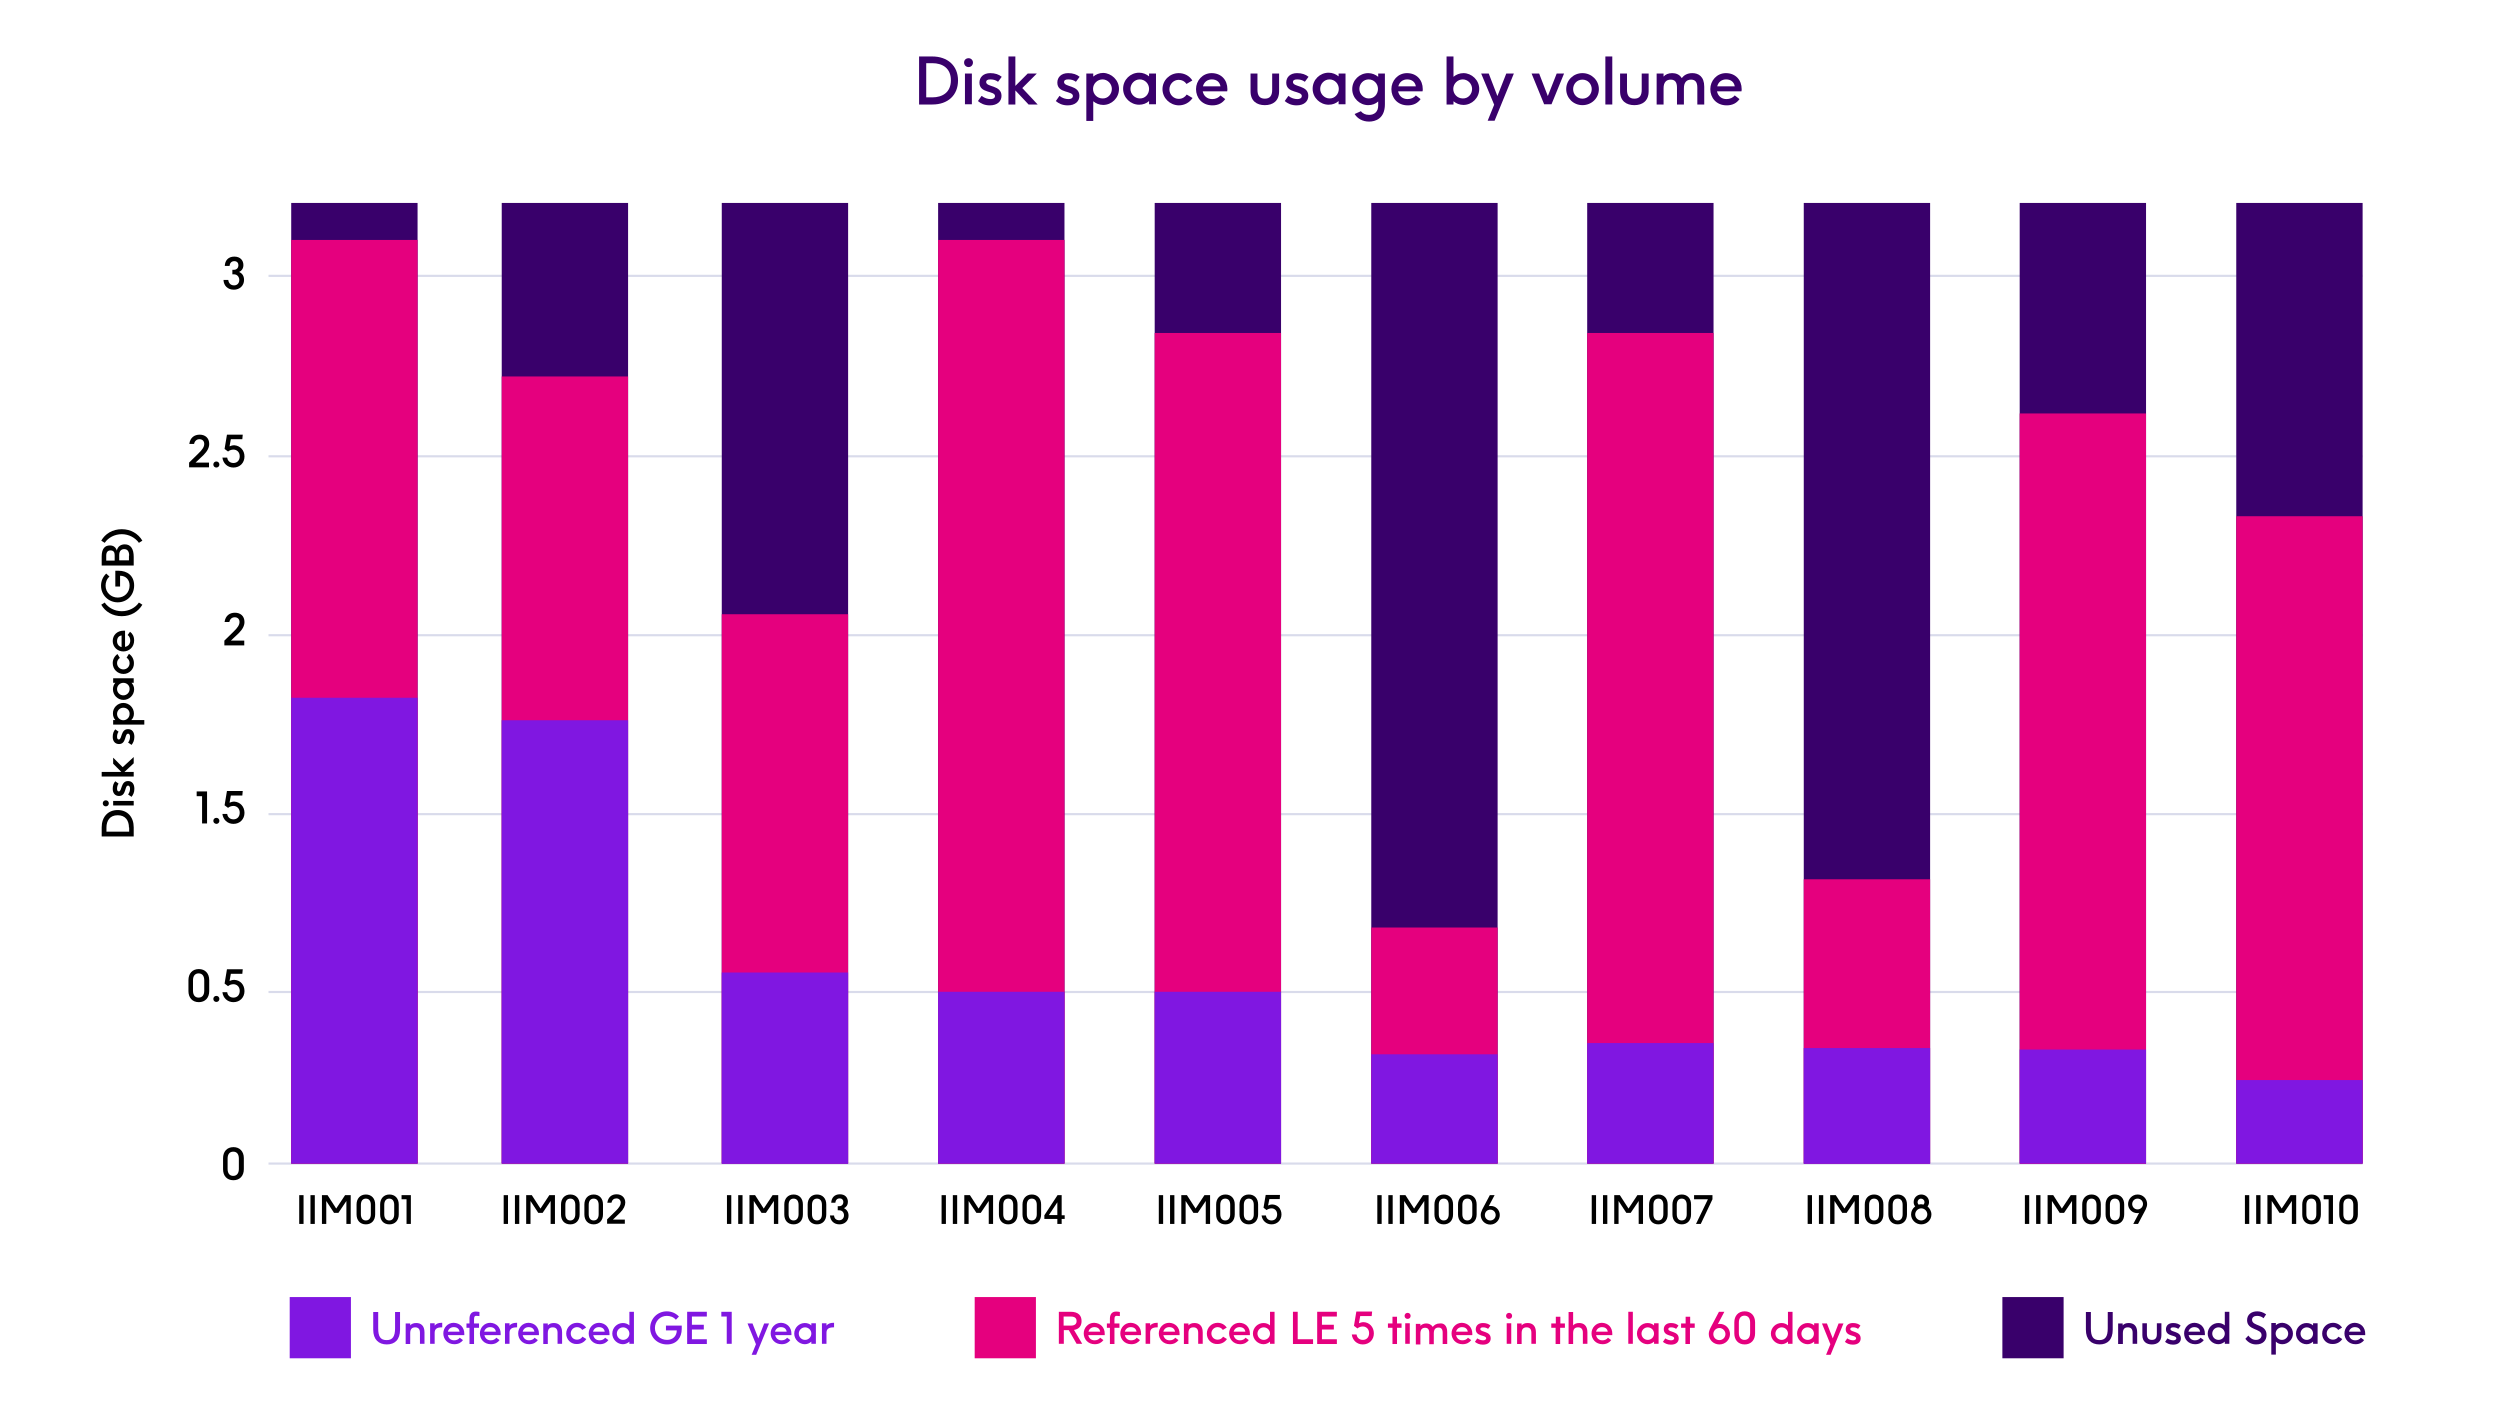 <?xml version="1.0" encoding="utf-8"?>
<!-- Generator: Adobe Illustrator 25.4.1, SVG Export Plug-In . SVG Version: 6.00 Build 0)  -->
<svg version="1.1" id="Layer_1" xmlns="http://www.w3.org/2000/svg" xmlns:xlink="http://www.w3.org/1999/xlink" x="0px" y="0px"
	 viewBox="0 0 1155.5 650" style="enable-background:new 0 0 1155.5 650;" xml:space="preserve">
<style type="text/css">
	.st0{fill:#39006B;}
	.st1{fill:#8017E1;}
	.st2{fill:#D9DBEB;}
	.st3{fill:#E5007E;}
</style>
<g>
	<path class="st0" d="M424.7,26.1h6.2c7,0,11.9,4.2,11.9,11.1S438,48.3,431,48.3h-6.2V26.1z M430.9,45c4.7,0,8.6-2.3,8.6-7.9
		s-3.9-7.9-8.6-7.9h-2.8V45H430.9z"/>
	<path class="st0" d="M445.6,28.9c0-1.2,0.9-2,2.1-2c1.1,0,2,0.9,2,2c0,1.2-0.9,2.1-2,2.1C446.5,31,445.6,30.1,445.6,28.9z
		 M449.2,34v14.2h-3.2V34H449.2z"/>
	<path class="st0" d="M457.8,45.8c1.5,0,2.1-0.7,2.1-1.4c0-2.6-7.2-1.1-7.2-6.2c0-2.5,1.8-4.4,5-4.4c2.2,0,4,0.6,5.3,1.7l-1.7,2.3
		c-1.1-0.8-2.2-1.1-3.6-1.1c-1.4,0-1.9,0.5-1.9,1.2c0,2.5,7.1,1.3,7.1,6.4c0,2.5-1.9,4.4-5.4,4.4c-2.5,0-4.2-0.9-5.5-2l1.7-2.4
		C455.1,45.4,456.6,45.8,457.8,45.8z"/>
	<path class="st0" d="M475.4,48.3l-6.1-6.5v6.5h-3.2V26.1h3.2v13.6L475,34h4.2l-6.7,6.7l7.1,7.6H475.4z"/>
	<path class="st0" d="M493.8,45.8c1.5,0,2.1-0.7,2.1-1.4c0-2.6-7.2-1.1-7.2-6.2c0-2.5,1.8-4.4,5-4.4c2.2,0,4,0.6,5.3,1.7l-1.7,2.3
		c-1.1-0.8-2.2-1.1-3.6-1.1c-1.4,0-1.9,0.5-1.9,1.2c0,2.5,7.1,1.3,7.1,6.4c0,2.5-1.9,4.4-5.4,4.4c-2.5,0-4.2-0.9-5.5-2l1.7-2.4
		C491,45.4,492.6,45.8,493.8,45.8z"/>
	<path class="st0" d="M517.2,41.1c0,4.2-3.4,7.4-7.3,7.4c-1.8,0-3.4-0.7-4.6-1.7v9.1h-3.2V34h3.2v1.4c1.2-1,2.8-1.7,4.6-1.7
		C513.7,33.8,517.2,37,517.2,41.1z M513.9,41.1c0-2.4-2-4.4-4.3-4.4c-2.4,0-4.4,2-4.4,4.4c0,2.4,1.9,4.4,4.4,4.4
		C512,45.6,513.9,43.6,513.9,41.1z"/>
	<path class="st0" d="M534.3,34v14.2h-3.2v-1.5c-1.2,1.1-2.8,1.7-4.6,1.7c-3.9,0-7.4-3.2-7.4-7.4s3.4-7.4,7.4-7.4
		c1.8,0,3.4,0.7,4.6,1.7V34H534.3z M531.1,41.1c0-2.4-1.9-4.4-4.3-4.4c-2.4,0-4.3,2-4.3,4.4c0,2.4,2,4.4,4.3,4.4
		C529.2,45.6,531.1,43.6,531.1,41.1z"/>
	<path class="st0" d="M537.3,41.2c0-4.1,3.4-7.4,7.5-7.4c2.7,0,5,1.3,6.3,3.4l-2.7,1.6c-0.8-1.2-2.1-1.9-3.6-1.9
		c-2.4,0-4.3,2-4.3,4.4s1.9,4.4,4.3,4.4c1.6,0,2.9-0.8,3.7-2l2.7,1.6c-1.4,2.1-3.7,3.4-6.4,3.4C540.7,48.6,537.3,45.3,537.3,41.2z"
		/>
	<path class="st0" d="M567.3,41.2c0,0.2,0,0.7-0.1,1h-11.3c0.4,2.1,2,3.6,4.4,3.6c1.6,0,3-0.7,3.8-1.7l2.2,1.7
		c-1.2,1.7-3.1,2.9-5.9,2.9c-4.9,0-7.6-3.6-7.6-7.5c0-3.9,3-7.4,7.2-7.4C564.5,33.8,567.3,37,567.3,41.2z M564.1,39.9
		c-0.3-1.9-1.7-3.2-4-3.2c-2,0-3.6,1.2-4.1,3.2H564.1z"/>
	<path class="st0" d="M578,42.2V34h3.2v7.5c0,2.7,1,4.1,3.4,4.1c2.4,0,3.4-1.4,3.4-4.1V34h3.2v8.2c0,4.5-2.9,6.4-6.6,6.4
		C580.9,48.6,578,46.7,578,42.2z"/>
	<path class="st0" d="M599.6,45.8c1.5,0,2.1-0.7,2.1-1.4c0-2.6-7.2-1.1-7.2-6.2c0-2.5,1.8-4.4,5-4.4c2.2,0,4,0.6,5.3,1.7l-1.7,2.3
		c-1.1-0.8-2.2-1.1-3.6-1.1c-1.4,0-1.9,0.5-1.9,1.2c0,2.5,7.1,1.3,7.1,6.4c0,2.5-1.9,4.4-5.4,4.4c-2.5,0-4.2-0.9-5.5-2l1.7-2.4
		C596.8,45.4,598.4,45.8,599.6,45.8z"/>
	<path class="st0" d="M621.9,34v14.2h-3.2v-1.5c-1.2,1.1-2.8,1.7-4.6,1.7c-3.9,0-7.4-3.2-7.4-7.4s3.4-7.4,7.4-7.4
		c1.8,0,3.4,0.7,4.6,1.7V34H621.9z M618.8,41.1c0-2.4-1.9-4.4-4.3-4.4c-2.4,0-4.3,2-4.3,4.4c0,2.4,2,4.4,4.3,4.4
		C616.8,45.6,618.8,43.6,618.8,41.1z"/>
	<path class="st0" d="M640.1,34v14.2c0,6.7-4.5,8-7.3,8c-3,0-5.4-1.4-6.7-3.5l2.9-1.3c0.8,1,2,1.7,3.8,1.7c2.3,0,4.2-1.3,4.2-4.3
		v-1.9c-1.2,1.1-2.8,1.7-4.6,1.7c-3.9,0-7.4-3.2-7.4-7.4s3.4-7.4,7.4-7.4c1.8,0,3.4,0.7,4.6,1.7V34H640.1z M636.9,41.1
		c0-2.4-1.9-4.4-4.3-4.4c-2.4,0-4.3,2-4.3,4.4c0,2.4,2,4.4,4.3,4.4C635,45.6,636.9,43.6,636.9,41.1z"/>
	<path class="st0" d="M657.6,41.2c0,0.2,0,0.7-0.1,1h-11.3c0.4,2.1,2,3.6,4.4,3.6c1.6,0,3-0.7,3.8-1.7l2.2,1.7
		c-1.2,1.7-3.1,2.9-5.9,2.9c-4.9,0-7.6-3.6-7.6-7.5c0-3.9,3-7.4,7.2-7.4C654.8,33.8,657.6,37,657.6,41.2z M654.4,39.9
		c-0.3-1.9-1.7-3.2-4-3.2c-2,0-3.6,1.2-4.1,3.2H654.4z"/>
	<path class="st0" d="M683.7,41.1c0,4.2-3.4,7.4-7.3,7.4c-1.8,0-3.4-0.7-4.6-1.7v1.5h-3.2V26.1h3.2v9.4c1.2-1,2.8-1.7,4.6-1.7
		C680.2,33.8,683.7,37,683.7,41.1z M680.4,41.1c0-2.4-2-4.4-4.3-4.4c-2.4,0-4.4,2-4.4,4.4c0,2.4,1.9,4.4,4.4,4.4
		C678.5,45.6,680.4,43.6,680.4,41.1z"/>
	<path class="st0" d="M699.7,34l-8.9,21.8h-3.2l3-7.4L684.6,34h3.5l4,10.4l4.1-10.4H699.7z"/>
	<path class="st0" d="M722.9,34l-5.8,14.2h-3.4L707.9,34h3.5l4,10.4l4.1-10.4H722.9z"/>
	<path class="st0" d="M723.9,41.2c0-4.1,3.3-7.4,7.5-7.4c4.2,0,7.6,3.3,7.6,7.4c0,4.1-3.3,7.4-7.6,7.4
		C727.2,48.6,723.9,45.3,723.9,41.2z M735.7,41.2c0-2.4-1.8-4.4-4.3-4.4c-2.5,0-4.3,2-4.3,4.4c0,2.4,1.8,4.4,4.3,4.4
		C733.9,45.6,735.7,43.6,735.7,41.2z"/>
	<path class="st0" d="M742,26.1h3.2v22.2H742V26.1z"/>
	<path class="st0" d="M748.8,42.2V34h3.2v7.5c0,2.7,1,4.1,3.4,4.1c2.4,0,3.4-1.4,3.4-4.1V34h3.2v8.2c0,4.5-2.9,6.4-6.6,6.4
		C751.7,48.6,748.8,46.7,748.8,42.2z"/>
	<path class="st0" d="M787.7,40.1v8.2h-3.2v-7.8c0-2.6-1-3.7-2.9-3.7c-2,0-3.3,1.2-3.3,4v7.5h-3.2v-7.8c0-2.6-1-3.7-2.9-3.7
		c-2,0-3.3,1.2-3.3,4v7.5h-3.2V34h3.2v1.4c0.9-1,2.2-1.6,4-1.6c1.7,0,3.4,0.6,4.4,2.3c1-1.3,2.5-2.3,4.9-2.3
		C785,33.8,787.7,35.3,787.7,40.1z"/>
	<path class="st0" d="M805,41.2c0,0.2,0,0.7-0.1,1h-11.3c0.4,2.1,2,3.6,4.4,3.6c1.6,0,3-0.7,3.8-1.7l2.2,1.7
		c-1.2,1.7-3.1,2.9-5.9,2.9c-4.9,0-7.6-3.6-7.6-7.5c0-3.9,3-7.4,7.2-7.4C802.2,33.8,805,37,805,41.2z M801.8,39.9
		c-0.3-1.9-1.7-3.2-4-3.2c-2,0-3.6,1.2-4.1,3.2H801.8z"/>
</g>
<g>
	<path d="M138.3,552.4h2v13.3h-2V552.4z"/>
	<path d="M143.5,552.4h2v13.3h-2V552.4z"/>
	<path d="M162.1,552.4v13.3h-2v-10.6l-3.7,5.5h-2l-3.6-5.5v10.6h-2v-13.3h2.6l4,6.2l4.1-6.2H162.1z"/>
	<path d="M164.8,561.3v-4.6c0-2.6,1.6-4.6,4.3-4.6c2.6,0,4.3,1.8,4.3,4.6v4.6c0,2.8-1.7,4.6-4.3,4.6
		C166.4,565.9,164.8,564,164.8,561.3z M171.4,561.2v-4.3c0-1.8-0.8-2.9-2.3-2.9c-1.4,0-2.3,1-2.3,2.9v4.3c0,1.9,0.9,2.9,2.3,2.9
		C170.6,564.1,171.4,563,171.4,561.2z"/>
	<path d="M175.7,561.3v-4.6c0-2.6,1.6-4.6,4.3-4.6c2.6,0,4.3,1.8,4.3,4.6v4.6c0,2.8-1.7,4.6-4.3,4.6
		C177.2,565.9,175.7,564,175.7,561.3z M182.2,561.2v-4.3c0-1.8-0.8-2.9-2.3-2.9c-1.4,0-2.3,1-2.3,2.9v4.3c0,1.9,0.9,2.9,2.3,2.9
		C181.4,564.1,182.2,563,182.2,561.2z"/>
	<path d="M185.6,554.3v-1.9h4.3v13.3h-2v-11.4H185.6z"/>
	<path d="M232.8,552.4h2v13.3h-2V552.4z"/>
	<path d="M238,552.4h2v13.3h-2V552.4z"/>
	<path d="M256.5,552.4v13.3h-2v-10.6l-3.7,5.5h-2l-3.6-5.5v10.6h-2v-13.3h2.6l4,6.2l4.1-6.2H256.5z"/>
	<path d="M259.3,561.3v-4.6c0-2.6,1.6-4.6,4.3-4.6c2.6,0,4.3,1.8,4.3,4.6v4.6c0,2.8-1.7,4.6-4.3,4.6
		C260.8,565.9,259.3,564,259.3,561.3z M265.9,561.2v-4.3c0-1.8-0.8-2.9-2.3-2.9c-1.4,0-2.3,1-2.3,2.9v4.3c0,1.9,0.9,2.9,2.3,2.9
		C265,564.1,265.9,563,265.9,561.2z"/>
	<path d="M270.1,561.3v-4.6c0-2.6,1.6-4.6,4.3-4.6c2.6,0,4.3,1.8,4.3,4.6v4.6c0,2.8-1.7,4.6-4.3,4.6
		C271.7,565.9,270.1,564,270.1,561.3z M276.7,561.2v-4.3c0-1.8-0.8-2.9-2.3-2.9c-1.4,0-2.3,1-2.3,2.9v4.3c0,1.9,0.9,2.9,2.3,2.9
		C275.9,564.1,276.7,563,276.7,561.2z"/>
	<path d="M283.3,563.7h5.5v1.9h-8.2v-2l3.8-3.7c1.8-1.7,2.5-2.9,2.5-4c0-1.2-0.8-2-2-2c-1.2,0-2,0.7-2.3,2h-1.9
		c0.4-2.7,2.1-3.9,4.3-3.9c2.2,0,4,1.4,4,3.8c0,1.4-0.7,3-2.3,4.6L283.3,563.7z"/>
	<path d="M336,552.4h2v13.3h-2V552.4z"/>
	<path d="M341.2,552.4h2v13.3h-2V552.4z"/>
	<path d="M359.7,552.4v13.3h-2v-10.6l-3.7,5.5h-2l-3.6-5.5v10.6h-2v-13.3h2.6l4,6.2l4.1-6.2H359.7z"/>
	<path d="M362.5,561.3v-4.6c0-2.6,1.6-4.6,4.3-4.6c2.6,0,4.3,1.8,4.3,4.6v4.6c0,2.8-1.7,4.6-4.3,4.6
		C364,565.9,362.5,564,362.5,561.3z M369.1,561.2v-4.3c0-1.8-0.8-2.9-2.3-2.9c-1.4,0-2.3,1-2.3,2.9v4.3c0,1.9,0.9,2.9,2.3,2.9
		C368.2,564.1,369.1,563,369.1,561.2z"/>
	<path d="M373.3,561.3v-4.6c0-2.6,1.6-4.6,4.3-4.6c2.6,0,4.3,1.8,4.3,4.6v4.6c0,2.8-1.7,4.6-4.3,4.6
		C374.9,565.9,373.3,564,373.3,561.3z M379.9,561.2v-4.3c0-1.8-0.8-2.9-2.3-2.9c-1.4,0-2.3,1-2.3,2.9v4.3c0,1.9,0.9,2.9,2.3,2.9
		C379.1,564.1,379.9,563,379.9,561.2z"/>
	<path d="M392.2,561.9c0,2.4-1.8,4-4.2,4c-2.6,0-4.2-1.7-4.4-4.1h1.9c0.1,1.4,1,2.2,2.4,2.2c1.4,0,2.2-1.1,2.2-2.3
		c0-1.2-0.8-2.3-2.2-2.3h-0.7v-1.9h0.7c1.2,0,1.9-0.9,1.9-1.9c0-0.9-0.5-1.7-1.7-1.7c-1.3,0-1.9,0.9-2,2h-1.9c0.1-2.2,1.4-3.9,4-3.9
		c2.5,0,3.7,1.6,3.7,3.5c0,1.4-0.6,2.3-1.8,2.9C391.4,559.1,392.2,560.2,392.2,561.9z"/>
	<path d="M435.2,552.4h2v13.3h-2V552.4z"/>
	<path d="M440.4,552.4h2v13.3h-2V552.4z"/>
	<path d="M459,552.4v13.3h-2v-10.6l-3.7,5.5h-2l-3.6-5.5v10.6h-2v-13.3h2.6l4,6.2l4.1-6.2H459z"/>
	<path d="M461.7,561.3v-4.6c0-2.6,1.6-4.6,4.3-4.6c2.6,0,4.3,1.8,4.3,4.6v4.6c0,2.8-1.7,4.6-4.3,4.6
		C463.3,565.9,461.7,564,461.7,561.3z M468.3,561.2v-4.3c0-1.8-0.8-2.9-2.3-2.9c-1.4,0-2.3,1-2.3,2.9v4.3c0,1.9,0.9,2.9,2.3,2.9
		C467.5,564.1,468.3,563,468.3,561.2z"/>
	<path d="M472.6,561.3v-4.6c0-2.6,1.6-4.6,4.3-4.6c2.6,0,4.3,1.8,4.3,4.6v4.6c0,2.8-1.7,4.6-4.3,4.6
		C474.1,565.9,472.6,564,472.6,561.3z M479.2,561.2v-4.3c0-1.8-0.8-2.9-2.3-2.9c-1.4,0-2.3,1-2.3,2.9v4.3c0,1.9,0.9,2.9,2.3,2.9
		C478.3,564.1,479.2,563,479.2,561.2z"/>
	<path d="M492.1,563.4h-1.4v2.3h-2v-2.3h-6v-1.7l6.1-9.3h1.9v9.3h1.4V563.4z M488.7,561.6v-5.9l-3.9,5.9H488.7z"/>
	<path d="M535.6,552.4h2v13.3h-2V552.4z"/>
	<path d="M540.8,552.4h2v13.3h-2V552.4z"/>
	<path d="M559.3,552.4v13.3h-2v-10.6l-3.7,5.5h-2l-3.6-5.5v10.6h-2v-13.3h2.6l4,6.2l4.1-6.2H559.3z"/>
	<path d="M562.1,561.3v-4.6c0-2.6,1.6-4.6,4.3-4.6c2.6,0,4.3,1.8,4.3,4.6v4.6c0,2.8-1.7,4.6-4.3,4.6
		C563.6,565.9,562.1,564,562.1,561.3z M568.6,561.2v-4.3c0-1.8-0.8-2.9-2.3-2.9c-1.4,0-2.3,1-2.3,2.9v4.3c0,1.9,0.9,2.9,2.3,2.9
		C567.8,564.1,568.6,563,568.6,561.2z"/>
	<path d="M572.9,561.3v-4.6c0-2.6,1.6-4.6,4.3-4.6c2.6,0,4.3,1.8,4.3,4.6v4.6c0,2.8-1.7,4.6-4.3,4.6
		C574.5,565.9,572.9,564,572.9,561.3z M579.5,561.2v-4.3c0-1.8-0.8-2.9-2.3-2.9c-1.4,0-2.3,1-2.3,2.9v4.3c0,1.9,0.9,2.9,2.3,2.9
		C578.7,564.1,579.5,563,579.5,561.2z"/>
	<path d="M592.3,561.3c0,2.6-1.9,4.6-4.6,4.6c-2.5,0-4.3-1.8-4.6-4.1h2c0.1,0.9,0.8,2.3,2.6,2.3c1.6,0,2.6-1.2,2.6-2.8
		c0-1.8-1.2-2.8-2.6-2.8c-0.8,0-1.6,0.3-2.3,0.8l-1.4-1.1l1-5.9h6.6l-0.1,1.9h-4.8l-0.6,3c0.6-0.3,1.2-0.5,2-0.5
		C590.5,556.8,592.3,558.7,592.3,561.3z"/>
	<path d="M636.6,552.4h2v13.3h-2V552.4z"/>
	<path d="M641.7,552.4h2v13.3h-2V552.4z"/>
	<path d="M660.3,552.4v13.3h-2v-10.6l-3.7,5.5h-2l-3.6-5.5v10.6h-2v-13.3h2.6l4,6.2l4.1-6.2H660.3z"/>
	<path d="M663,561.3v-4.6c0-2.6,1.6-4.6,4.3-4.6c2.6,0,4.3,1.8,4.3,4.6v4.6c0,2.8-1.7,4.6-4.3,4.6C664.6,565.9,663,564,663,561.3z
		 M669.6,561.2v-4.3c0-1.8-0.8-2.9-2.3-2.9c-1.4,0-2.3,1-2.3,2.9v4.3c0,1.9,0.9,2.9,2.3,2.9C668.8,564.1,669.6,563,669.6,561.2z"/>
	<path d="M673.9,561.3v-4.6c0-2.6,1.6-4.6,4.3-4.6c2.6,0,4.3,1.8,4.3,4.6v4.6c0,2.8-1.7,4.6-4.3,4.6
		C675.5,565.9,673.9,564,673.9,561.3z M680.5,561.2v-4.3c0-1.8-0.8-2.9-2.3-2.9c-1.4,0-2.3,1-2.3,2.9v4.3c0,1.9,0.9,2.9,2.3,2.9
		C679.6,564.1,680.5,563,680.5,561.2z"/>
	<path d="M693.2,561.6c0,2.3-1.9,4.4-4.4,4.4c-2.5,0-4.4-2-4.4-4.4c0-0.8,0.2-1.5,0.7-2.6l3.5-6.6h2.2l-2.7,5.1
		c0.3-0.1,0.6-0.1,0.8-0.1C691.3,557.3,693.2,559.2,693.2,561.6z M691.3,561.6c0-1.3-1-2.5-2.5-2.5c-1.5,0-2.5,1.2-2.5,2.5
		c0,1.3,1,2.5,2.5,2.5C690.3,564.1,691.3,562.9,691.3,561.6z"/>
	<path d="M735.7,552.4h2v13.3h-2V552.4z"/>
	<path d="M740.9,552.4h2v13.3h-2V552.4z"/>
	<path d="M759.4,552.4v13.3h-2v-10.6l-3.7,5.5h-2l-3.6-5.5v10.6h-2v-13.3h2.6l4,6.2l4.1-6.2H759.4z"/>
	<path d="M762.2,561.3v-4.6c0-2.6,1.6-4.6,4.3-4.6c2.6,0,4.3,1.8,4.3,4.6v4.6c0,2.8-1.7,4.6-4.3,4.6
		C763.7,565.9,762.2,564,762.2,561.3z M768.8,561.2v-4.3c0-1.8-0.8-2.9-2.3-2.9c-1.4,0-2.3,1-2.3,2.9v4.3c0,1.9,0.9,2.9,2.3,2.9
		C767.9,564.1,768.8,563,768.8,561.2z"/>
	<path d="M773,561.3v-4.6c0-2.6,1.6-4.6,4.3-4.6c2.6,0,4.3,1.8,4.3,4.6v4.6c0,2.8-1.7,4.6-4.3,4.6C774.6,565.9,773,564,773,561.3z
		 M779.6,561.2v-4.3c0-1.8-0.8-2.9-2.3-2.9c-1.4,0-2.3,1-2.3,2.9v4.3c0,1.9,0.9,2.9,2.3,2.9C778.8,564.1,779.6,563,779.6,561.2z"/>
	<path d="M791.5,552.4v1.9l-5.4,11.4h-2.2l5.5-11.4H783v-1.9H791.5z"/>
	<path d="M835.5,552.4h2v13.3h-2V552.4z"/>
	<path d="M840.7,552.4h2v13.3h-2V552.4z"/>
	<path d="M859.2,552.4v13.3h-2v-10.6l-3.7,5.5h-2l-3.6-5.5v10.6h-2v-13.3h2.6l4,6.2l4.1-6.2H859.2z"/>
	<path d="M861.9,561.3v-4.6c0-2.6,1.6-4.6,4.3-4.6c2.6,0,4.3,1.8,4.3,4.6v4.6c0,2.8-1.7,4.6-4.3,4.6
		C863.5,565.9,861.9,564,861.9,561.3z M868.5,561.2v-4.3c0-1.8-0.8-2.9-2.3-2.9c-1.4,0-2.3,1-2.3,2.9v4.3c0,1.9,0.9,2.9,2.3,2.9
		C867.7,564.1,868.5,563,868.5,561.2z"/>
	<path d="M872.8,561.3v-4.6c0-2.6,1.6-4.6,4.3-4.6c2.6,0,4.3,1.8,4.3,4.6v4.6c0,2.8-1.7,4.6-4.3,4.6
		C874.4,565.9,872.8,564,872.8,561.3z M879.4,561.2v-4.3c0-1.8-0.8-2.9-2.3-2.9c-1.4,0-2.3,1-2.3,2.9v4.3c0,1.9,0.9,2.9,2.3,2.9
		C878.6,564.1,879.4,563,879.4,561.2z"/>
	<path d="M892.7,561.3c0,2.6-2.1,4.6-4.7,4.6c-2.6,0-4.7-2.1-4.7-4.6c0-1.5,0.7-2.8,1.9-3.7c-0.5-0.6-0.7-1.2-0.7-2
		c0-1.9,1.5-3.5,3.5-3.5s3.6,1.5,3.6,3.5c0,0.7-0.2,1.4-0.7,2C891.9,558.5,892.7,559.8,892.7,561.3z M890.8,561.3
		c0-1.5-1.2-2.8-2.8-2.8c-1.5,0-2.8,1.3-2.8,2.8c0,1.5,1.2,2.8,2.8,2.8C889.5,564.1,890.8,562.8,890.8,561.3z M886.3,555.6
		c0,0.5,0.2,0.9,0.5,1.2c0.3-0.1,0.7-0.2,1.1-0.2c0.4,0,0.8,0.1,1.1,0.2c0.3-0.3,0.5-0.7,0.5-1.2c0-0.9-0.7-1.6-1.7-1.6
		C887,554,886.3,554.8,886.3,555.6z"/>
	<path d="M935.9,552.4h2v13.3h-2V552.4z"/>
	<path d="M941.1,552.4h2v13.3h-2V552.4z"/>
	<path d="M959.7,552.4v13.3h-2v-10.6l-3.7,5.5h-2l-3.6-5.5v10.6h-2v-13.3h2.6l4,6.2l4.1-6.2H959.7z"/>
	<path d="M962.4,561.3v-4.6c0-2.6,1.6-4.6,4.3-4.6c2.6,0,4.3,1.8,4.3,4.6v4.6c0,2.8-1.7,4.6-4.3,4.6
		C964,565.9,962.4,564,962.4,561.3z M969,561.2v-4.3c0-1.8-0.8-2.9-2.3-2.9c-1.4,0-2.3,1-2.3,2.9v4.3c0,1.9,0.9,2.9,2.3,2.9
		C968.1,564.1,969,563,969,561.2z"/>
	<path d="M973.2,561.3v-4.6c0-2.6,1.6-4.6,4.3-4.6c2.6,0,4.3,1.8,4.3,4.6v4.6c0,2.8-1.7,4.6-4.3,4.6
		C974.8,565.9,973.2,564,973.2,561.3z M979.8,561.2v-4.3c0-1.8-0.8-2.9-2.3-2.9c-1.4,0-2.3,1-2.3,2.9v4.3c0,1.9,0.9,2.9,2.3,2.9
		C979,564.1,979.8,563,979.8,561.2z"/>
	<path d="M992.4,556.5c0,0.8-0.2,1.5-0.7,2.6l-3.5,6.6h-2.2l2.7-5.1c-0.3,0.1-0.6,0.1-0.9,0.1c-2.3,0-4.2-1.9-4.2-4.2
		c0-2.3,1.9-4.4,4.4-4.4C990.5,552.1,992.4,554.1,992.4,556.5z M990.5,556.5c0-1.3-1-2.5-2.5-2.5c-1.5,0-2.5,1.2-2.5,2.5
		c0,1.3,1,2.5,2.5,2.5C989.4,559,990.5,557.8,990.5,556.5z"/>
	<path d="M1037.6,552.4h2v13.3h-2V552.4z"/>
	<path d="M1042.8,552.4h2v13.3h-2V552.4z"/>
	<path d="M1061.3,552.4v13.3h-2v-10.6l-3.7,5.5h-2l-3.6-5.5v10.6h-2v-13.3h2.6l4,6.2l4.1-6.2H1061.3z"/>
	<path d="M1064.1,561.3v-4.6c0-2.6,1.6-4.6,4.3-4.6c2.6,0,4.3,1.8,4.3,4.6v4.6c0,2.8-1.7,4.6-4.3,4.6
		C1065.6,565.9,1064.1,564,1064.1,561.3z M1070.6,561.2v-4.3c0-1.8-0.8-2.9-2.3-2.9c-1.4,0-2.3,1-2.3,2.9v4.3c0,1.9,0.9,2.9,2.3,2.9
		C1069.8,564.1,1070.6,563,1070.6,561.2z"/>
	<path d="M1074,554.3v-1.9h4.3v13.3h-2v-11.4H1074z"/>
	<path d="M1081.2,561.3v-4.6c0-2.6,1.6-4.6,4.3-4.6c2.6,0,4.3,1.8,4.3,4.6v4.6c0,2.8-1.7,4.6-4.3,4.6
		C1082.7,565.9,1081.2,564,1081.2,561.3z M1087.7,561.2v-4.3c0-1.8-0.8-2.9-2.3-2.9c-1.4,0-2.3,1-2.3,2.9v4.3c0,1.9,0.9,2.9,2.3,2.9
		C1086.9,564.1,1087.7,563,1087.7,561.2z"/>
</g>
<g>
	<path d="M112.8,129.4c0,2.6-2,4.5-4.7,4.5c-2.9,0-4.7-1.9-4.8-4.5h2.2c0.2,1.5,1.1,2.5,2.7,2.5c1.6,0,2.4-1.2,2.4-2.5
		c0-1.3-0.9-2.6-2.4-2.6h-0.8v-2.1h0.7c1.4,0,2.1-1,2.1-2.1c0-1-0.6-1.9-1.9-1.9c-1.4,0-2.1,1-2.2,2.2h-2.2c0.1-2.5,1.6-4.3,4.4-4.3
		c2.8,0,4.2,1.8,4.2,3.9c0,1.5-0.7,2.6-2,3.2C111.9,126.3,112.8,127.5,112.8,129.4z"/>
</g>
<g>
	<path d="M90.4,213.8h6.2v2.2h-9.2v-2.2l4.2-4.1c2-1.9,2.8-3.2,2.8-4.5c0-1.3-0.8-2.2-2.2-2.2c-1.3,0-2.2,0.8-2.5,2.2h-2.2
		c0.4-3,2.4-4.3,4.8-4.3c2.5,0,4.4,1.5,4.4,4.3c0,1.6-0.8,3.3-2.6,5.1L90.4,213.8z"/>
	<path d="M98.6,214.7c0-0.8,0.6-1.4,1.4-1.4c0.8,0,1.4,0.6,1.4,1.4c0,0.8-0.6,1.4-1.4,1.4C99.2,216.1,98.6,215.5,98.6,214.7z"/>
	<path d="M113,211c0,2.9-2.1,5.1-5.1,5.1c-2.8,0-4.8-2-5.1-4.6h2.2c0.1,1,0.9,2.5,2.9,2.5c1.8,0,2.9-1.3,2.9-3.1
		c0-2-1.4-3.1-2.9-3.1c-0.9,0-1.8,0.3-2.5,0.9l-1.6-1.2l1.1-6.6h7.3l-0.2,2.1h-5.3l-0.6,3.3c0.7-0.3,1.4-0.5,2.2-0.5
		C111,206,113,208.1,113,211z"/>
</g>
<g>
	<path d="M106.7,296.1h6.2v2.2h-9.2v-2.2l4.2-4.1c2-1.9,2.8-3.2,2.8-4.5c0-1.3-0.8-2.2-2.2-2.2c-1.3,0-2.2,0.8-2.5,2.2h-2.2
		c0.4-3,2.4-4.3,4.8-4.3c2.5,0,4.4,1.5,4.4,4.3c0,1.6-0.8,3.3-2.6,5.1L106.7,296.1z"/>
</g>
<g>
	<path d="M90.9,368v-2.2h4.8v14.8h-2.3V368H90.9z"/>
	<path d="M98.6,379.4c0-0.8,0.6-1.4,1.4-1.4c0.8,0,1.4,0.6,1.4,1.4c0,0.8-0.6,1.4-1.4,1.4C99.2,380.7,98.6,380.2,98.6,379.4z"/>
	<path d="M113,375.7c0,2.9-2.1,5.1-5.1,5.1c-2.8,0-4.8-2-5.1-4.6h2.2c0.1,1,0.9,2.5,2.9,2.5c1.8,0,2.9-1.3,2.9-3.1
		c0-2-1.4-3.1-2.9-3.1c-0.9,0-1.8,0.3-2.5,0.9l-1.6-1.2l1.1-6.6h7.3l-0.2,2.1h-5.3l-0.6,3.3c0.7-0.3,1.4-0.5,2.2-0.5
		C111,370.7,113,372.8,113,375.7z"/>
</g>
<g>
	<path d="M87.1,458.1V453c0-2.9,1.7-5.1,4.8-5.1c2.9,0,4.8,2,4.8,5.1v5.1c0,3.1-1.9,5.1-4.8,5.1C88.8,463.2,87.1,461,87.1,458.1z
		 M94.4,457.9v-4.8c0-2-0.9-3.2-2.6-3.2c-1.6,0-2.6,1.1-2.6,3.2v4.8c0,2.1,1,3.2,2.6,3.2C93.5,461.1,94.4,459.9,94.4,457.9z"/>
	<path d="M98.6,461.7c0-0.8,0.6-1.4,1.4-1.4c0.8,0,1.4,0.6,1.4,1.4c0,0.8-0.6,1.4-1.4,1.4C99.2,463.1,98.6,462.5,98.6,461.7z"/>
	<path d="M113,458.1c0,2.9-2.1,5.1-5.1,5.1c-2.8,0-4.8-2-5.1-4.6h2.2c0.1,1,0.9,2.5,2.9,2.5c1.8,0,2.9-1.3,2.9-3.1
		c0-2-1.4-3.1-2.9-3.1c-0.9,0-1.8,0.3-2.5,0.9l-1.6-1.2l1.1-6.6h7.3l-0.2,2.1h-5.3l-0.6,3.3c0.7-0.3,1.4-0.5,2.2-0.5
		C111,453,113,455.1,113,458.1z"/>
</g>
<g>
	<path d="M103.1,540.4v-5.1c0-2.9,1.7-5.1,4.8-5.1c2.9,0,4.8,2,4.8,5.1v5.1c0,3.1-1.9,5.1-4.8,5.1
		C104.8,545.5,103.1,543.4,103.1,540.4z M110.4,540.3v-4.8c0-2-0.9-3.2-2.6-3.2c-1.6,0-2.6,1.1-2.6,3.2v4.8c0,2.1,1,3.2,2.6,3.2
		C109.5,543.5,110.4,542.2,110.4,540.3z"/>
</g>
<g>
	<rect x="133.9" y="599.5" class="st1" width="28.3" height="28.3"/>
</g>
<g>
	<rect x="925.5" y="599.5" class="st0" width="28.3" height="28.3"/>
</g>
<g>
	<rect x="124.1" y="537.3" class="st2" width="967.9" height="1"/>
</g>
<g>
	<rect x="124.1" y="458" class="st2" width="967.9" height="1"/>
</g>
<g>
	<rect x="124.1" y="375.8" class="st2" width="967.9" height="1"/>
</g>
<g>
	<rect x="124.1" y="293.1" class="st2" width="967.9" height="1"/>
</g>
<g>
	<rect x="124.1" y="210.4" class="st2" width="967.9" height="1"/>
</g>
<g>
	<rect x="124.1" y="127" class="st2" width="967.9" height="1"/>
</g>
<g>
	<rect x="134.6" y="93.8" class="st0" width="58.4" height="444"/>
</g>
<g>
	<rect x="134.6" y="110.9" class="st3" width="58.4" height="426.9"/>
</g>
<g>
	<rect x="134.6" y="322.5" class="st1" width="58.4" height="215.3"/>
</g>
<g>
	<rect x="231.9" y="93.8" class="st0" width="58.4" height="444"/>
</g>
<g>
	<rect x="231.9" y="174" class="st3" width="58.4" height="363.8"/>
</g>
<g>
	<rect x="231.9" y="332.9" class="st1" width="58.4" height="204.9"/>
</g>
<g>
	<rect x="333.6" y="93.8" class="st0" width="58.4" height="444"/>
</g>
<g>
	<rect x="333.6" y="283.9" class="st3" width="58.4" height="253.9"/>
</g>
<g>
	<rect x="333.6" y="449.5" class="st1" width="58.4" height="88.4"/>
</g>
<g>
	<rect x="433.6" y="93.8" class="st0" width="58.4" height="444"/>
</g>
<g>
	<rect x="433.6" y="110.9" class="st3" width="58.4" height="426.9"/>
</g>
<g>
	<rect x="433.6" y="458.4" class="st1" width="58.4" height="79.4"/>
</g>
<g>
	<rect x="533.7" y="93.8" class="st0" width="58.4" height="444"/>
</g>
<g>
	<rect x="533.7" y="153.9" class="st3" width="58.4" height="383.9"/>
</g>
<g>
	<rect x="533.7" y="458.4" class="st1" width="58.4" height="79.4"/>
</g>
<g>
	<rect x="733.6" y="93.8" class="st0" width="58.4" height="444"/>
</g>
<g>
	<rect x="733.6" y="153.9" class="st3" width="58.4" height="383.9"/>
</g>
<g>
	<rect x="733.6" y="482.1" class="st1" width="58.4" height="55.7"/>
</g>
<g>
	<rect x="933.5" y="93.8" class="st0" width="58.4" height="444"/>
</g>
<g>
	<rect x="933.5" y="191.1" class="st3" width="58.4" height="346.8"/>
</g>
<g>
	<rect x="933.5" y="485.1" class="st1" width="58.4" height="52.7"/>
</g>
<g>
	<rect x="633.8" y="93.8" class="st0" width="58.4" height="444"/>
</g>
<g>
	<rect x="633.8" y="428.7" class="st3" width="58.4" height="109.1"/>
</g>
<g>
	<rect x="633.8" y="487.3" class="st1" width="58.4" height="50.5"/>
</g>
<g>
	<rect x="833.7" y="93.8" class="st0" width="58.4" height="444"/>
</g>
<g>
	<rect x="833.7" y="406.4" class="st3" width="58.4" height="131.4"/>
</g>
<g>
	<rect x="833.7" y="484.4" class="st1" width="58.4" height="53.5"/>
</g>
<g>
	<rect x="1033.6" y="93.8" class="st0" width="58.4" height="444"/>
</g>
<g>
	<rect x="1033.6" y="238.6" class="st3" width="58.4" height="299.2"/>
</g>
<g>
	<rect x="1033.6" y="499.2" class="st1" width="58.4" height="38.6"/>
</g>
<g>
	<path class="st1" d="M172.5,614.6v-8.2h2.3v7.5c0,3.8,1,5.5,3.9,5.5c2.8,0,3.9-1.7,3.9-5.5v-7.5h2.3v8.2c0,4.6-2.4,6.8-6.1,6.8
		C175,621.4,172.5,619.1,172.5,614.6z"/>
	<path class="st1" d="M196.2,615.8v5.3h-2.1V616c0-1.6-0.7-2.5-2.2-2.5c-1.5,0-2.3,0.8-2.3,2.7v5h-2.1v-9.5h2.1v0.9
		c0.6-0.7,1.5-1.1,2.8-1.1C194.4,611.5,196.2,612.6,196.2,615.8z"/>
	<path class="st1" d="M204.4,611.5v2h-0.2c-2.2,0-3.3,0.7-3.3,2.5v5.1h-2.1v-9.5h2.1v1.1c0.6-0.8,1.7-1.3,3.1-1.3H204.4z"/>
	<path class="st1" d="M214.6,616.4c0,0.2,0,0.4,0,0.7H207c0.3,1.4,1.3,2.4,2.9,2.4c1.1,0,2-0.4,2.6-1.2l1.5,1.1
		c-0.8,1.1-2.1,1.9-4,1.9c-3.2,0-5.1-2.4-5.1-5c0-2.6,2-4.9,4.8-4.9C212.7,611.5,214.6,613.6,214.6,616.4z M212.4,615.5
		c-0.2-1.3-1.1-2.1-2.7-2.1c-1.3,0-2.4,0.8-2.7,2.1H212.4z"/>
	<path class="st1" d="M219.1,609.7v2h2.3v2h-2.3v7.5H217v-7.5h-1.4v-2h1.4v-2.2c0-2.1,1-3.3,2.9-3.3c0.5,0,1.3,0.1,1.7,0.2v1.9
		c-0.1,0-0.7-0.1-1.2-0.1C219.6,608.1,219.1,608.4,219.1,609.7z"/>
	<path class="st1" d="M231.4,616.4c0,0.2,0,0.4,0,0.7h-7.5c0.3,1.4,1.3,2.4,2.9,2.4c1.1,0,2-0.4,2.6-1.2l1.5,1.1
		c-0.8,1.1-2.1,1.9-4,1.9c-3.2,0-5.1-2.4-5.1-5c0-2.6,2-4.9,4.8-4.9C229.5,611.5,231.4,613.6,231.4,616.4z M229.2,615.5
		c-0.2-1.3-1.1-2.1-2.7-2.1c-1.3,0-2.4,0.8-2.7,2.1H229.2z"/>
	<path class="st1" d="M239,611.5v2h-0.2c-2.2,0-3.3,0.7-3.3,2.5v5.1h-2.1v-9.5h2.1v1.1c0.6-0.8,1.7-1.3,3.1-1.3H239z"/>
	<path class="st1" d="M249.1,616.4c0,0.2,0,0.4,0,0.7h-7.5c0.3,1.4,1.3,2.4,2.9,2.4c1.1,0,2-0.4,2.6-1.2l1.5,1.1
		c-0.8,1.1-2.1,1.9-4,1.9c-3.2,0-5.1-2.4-5.1-5c0-2.6,2-4.9,4.8-4.9C247.3,611.5,249.1,613.6,249.1,616.4z M247,615.5
		c-0.2-1.3-1.1-2.1-2.7-2.1c-1.3,0-2.4,0.8-2.7,2.1H247z"/>
	<path class="st1" d="M259.8,615.8v5.3h-2.1V616c0-1.6-0.7-2.5-2.2-2.5c-1.5,0-2.3,0.8-2.3,2.7v5h-2.1v-9.5h2.1v0.9
		c0.6-0.7,1.5-1.1,2.8-1.1C258,611.5,259.8,612.6,259.8,615.8z"/>
	<path class="st1" d="M261.7,616.4c0-2.8,2.2-5,5-5c1.8,0,3.3,0.9,4.2,2.2l-1.8,1.1c-0.5-0.8-1.4-1.3-2.4-1.3
		c-1.6,0-2.9,1.3-2.9,2.9c0,1.6,1.2,2.9,2.9,2.9c1,0,2-0.5,2.5-1.4l1.8,1.1c-0.9,1.4-2.5,2.3-4.3,2.3
		C264,621.4,261.7,619.2,261.7,616.4z"/>
	<path class="st1" d="M281.7,616.4c0,0.2,0,0.4,0,0.7h-7.5c0.3,1.4,1.3,2.4,2.9,2.4c1.1,0,2-0.4,2.6-1.2l1.5,1.1
		c-0.8,1.1-2.1,1.9-4,1.9c-3.2,0-5.1-2.4-5.1-5c0-2.6,2-4.9,4.8-4.9C279.8,611.5,281.7,613.6,281.7,616.4z M279.5,615.5
		c-0.2-1.3-1.1-2.1-2.7-2.1c-1.3,0-2.4,0.8-2.7,2.1H279.5z"/>
	<path class="st1" d="M293,606.3v14.8h-2.1v-1c-0.8,0.7-1.8,1.2-3,1.2c-2.6,0-4.9-2.2-4.9-4.9c0-2.8,2.3-4.9,4.9-4.9
		c1.2,0,2.2,0.4,3,1.1v-6.3H293z M290.9,616.4c0-1.6-1.3-2.9-2.9-2.9c-1.6,0-2.9,1.3-2.9,2.9c0,1.6,1.3,2.9,2.9,2.9
		C289.6,619.3,290.9,618,290.9,616.4z"/>
	<path class="st1" d="M300.5,613.8c0-4.2,3.3-7.7,7.7-7.7c2.2,0,4.2,0.9,5.6,2.4l-1.4,1.5c-1.1-1.3-2.7-1.8-4.2-1.8
		c-3.2,0-5.5,2.6-5.5,5.6c0,3.1,2.3,5.5,5.6,5.5c2.6,0,4.5-1.7,4.5-4.4v0h-5v-2.2h7.3v1.5c0,4-2.3,7.2-6.8,7.2
		S300.5,618.1,300.5,613.8z"/>
	<path class="st1" d="M317.6,606.3h9.1v2.2h-6.9v3.8h5.5v2.2h-5.5v4.5h6.9v2.2h-9.1V606.3z"/>
	<path class="st1" d="M333.4,608.5v-2.2h4.8v14.8h-2.3v-12.6H333.4z"/>
	<path class="st1" d="M355.5,611.6l-6,14.6h-2.1l2-4.9l-3.9-9.6h2.3l2.7,6.9l2.7-6.9H355.5z"/>
	<path class="st1" d="M365.8,616.4c0,0.2,0,0.4,0,0.7h-7.5c0.3,1.4,1.3,2.4,2.9,2.4c1.1,0,2-0.4,2.6-1.2l1.5,1.1
		c-0.8,1.1-2.1,1.9-4,1.9c-3.2,0-5.1-2.4-5.1-5c0-2.6,2-4.9,4.8-4.9C363.9,611.5,365.8,613.6,365.8,616.4z M363.6,615.5
		c-0.2-1.3-1.1-2.1-2.7-2.1c-1.3,0-2.4,0.8-2.7,2.1H363.6z"/>
	<path class="st1" d="M377.1,611.6v9.5H375v-1c-0.8,0.7-1.8,1.2-3,1.2c-2.6,0-4.9-2.2-4.9-4.9c0-2.8,2.3-4.9,4.9-4.9
		c1.2,0,2.2,0.4,3,1.1v-1H377.1z M375,616.4c0-1.6-1.3-2.9-2.9-2.9c-1.6,0-2.9,1.3-2.9,2.9c0,1.6,1.3,2.9,2.9,2.9
		C373.7,619.3,375,618,375,616.4z"/>
	<path class="st1" d="M385.5,611.5v2h-0.2c-2.2,0-3.3,0.7-3.3,2.5v5.1h-2.1v-9.5h2.1v1.1c0.6-0.8,1.7-1.3,3.1-1.3H385.5z"/>
</g>
<g>
	<path class="st0" d="M964.1,614.6v-8.2h2.3v7.5c0,3.8,1,5.5,3.9,5.5c2.8,0,3.9-1.7,3.9-5.5v-7.5h2.3v8.2c0,4.6-2.4,6.8-6.1,6.8
		C966.5,621.4,964.1,619.1,964.1,614.6z"/>
	<path class="st0" d="M987.8,615.8v5.3h-2.1V616c0-1.6-0.7-2.5-2.2-2.5c-1.5,0-2.3,0.8-2.3,2.7v5H979v-9.5h2.1v0.9
		c0.6-0.7,1.5-1.1,2.8-1.1C986,611.5,987.8,612.6,987.8,615.8z"/>
	<path class="st0" d="M990.2,617.1v-5.5h2.1v5c0,1.8,0.7,2.7,2.3,2.7s2.3-0.9,2.3-2.7v-5h2.1v5.5c0,3-1.9,4.3-4.4,4.3
		C992.1,621.4,990.2,620.1,990.2,617.1z"/>
	<path class="st0" d="M1004.5,619.5c1,0,1.4-0.5,1.4-0.9c0-1.7-4.8-0.7-4.8-4.2c0-1.7,1.2-2.9,3.3-2.9c1.5,0,2.7,0.4,3.5,1.2
		l-1.1,1.5c-0.7-0.5-1.5-0.7-2.4-0.7s-1.2,0.4-1.2,0.8c0,1.6,4.8,0.8,4.8,4.3c0,1.7-1.2,2.9-3.6,2.9c-1.7,0-2.8-0.6-3.7-1.3l1.1-1.6
		C1002.7,619.2,1003.7,619.5,1004.5,619.5z"/>
	<path class="st0" d="M1019.1,616.4c0,0.2,0,0.4,0,0.7h-7.5c0.3,1.4,1.3,2.4,2.9,2.4c1.1,0,2-0.4,2.6-1.2l1.5,1.1
		c-0.8,1.1-2.1,1.9-4,1.9c-3.2,0-5.1-2.4-5.1-5c0-2.6,2-4.9,4.8-4.9C1017.2,611.5,1019.1,613.6,1019.1,616.4z M1016.9,615.5
		c-0.2-1.3-1.1-2.1-2.7-2.1c-1.3,0-2.4,0.8-2.7,2.1H1016.9z"/>
	<path class="st0" d="M1030.4,606.3v14.8h-2.1v-1c-0.8,0.7-1.8,1.2-3,1.2c-2.6,0-4.9-2.2-4.9-4.9c0-2.8,2.3-4.9,4.9-4.9
		c1.2,0,2.2,0.4,3,1.1v-6.3H1030.4z M1028.3,616.4c0-1.6-1.3-2.9-2.9-2.9c-1.6,0-2.9,1.3-2.9,2.9c0,1.6,1.3,2.9,2.9,2.9
		C1027,619.3,1028.3,618,1028.3,616.4z"/>
	<path class="st0" d="M1042.7,619.3c1.7,0,2.6-1,2.6-2.2c0-3.2-6.7-2.1-6.7-6.9c0-2.6,2-4.1,4.7-4.1c1.3,0,2.7,0.4,4.1,1.4l-1.2,1.8
		c-0.8-0.8-2-1.1-3-1.1c-1.4,0-2.3,0.7-2.3,1.8c0,3.2,6.7,1.8,6.7,7c0,2.6-1.7,4.4-4.8,4.4c-1.8,0-3.6-0.7-5-2.6l1.4-1.5
		C1040,618.4,1041.1,619.3,1042.7,619.3z"/>
	<path class="st0" d="M1059.8,616.4c0,2.8-2.3,4.9-4.9,4.9c-1.2,0-2.2-0.4-3-1.2v6h-2.1v-14.6h2.1v1c0.8-0.7,1.8-1.1,3-1.1
		C1057.5,611.5,1059.8,613.6,1059.8,616.4z M1057.6,616.4c0-1.6-1.3-2.9-2.9-2.9c-1.6,0-2.9,1.3-2.9,2.9c0,1.6,1.3,2.9,2.9,2.9
		C1056.3,619.3,1057.6,618,1057.6,616.4z"/>
	<path class="st0" d="M1071.2,611.6v9.5h-2.1v-1c-0.8,0.7-1.8,1.2-3,1.2c-2.6,0-4.9-2.2-4.9-4.9c0-2.8,2.3-4.9,4.9-4.9
		c1.2,0,2.2,0.4,3,1.1v-1H1071.2z M1069.1,616.4c0-1.6-1.3-2.9-2.9-2.9c-1.6,0-2.9,1.3-2.9,2.9c0,1.6,1.3,2.9,2.9,2.9
		C1067.8,619.3,1069.1,618,1069.1,616.4z"/>
	<path class="st0" d="M1073.3,616.4c0-2.8,2.2-5,5-5c1.8,0,3.3,0.9,4.2,2.2l-1.8,1.1c-0.5-0.8-1.4-1.3-2.4-1.3
		c-1.6,0-2.9,1.3-2.9,2.9c0,1.6,1.2,2.9,2.9,2.9c1,0,2-0.5,2.5-1.4l1.8,1.1c-0.9,1.4-2.5,2.3-4.3,2.3
		C1075.5,621.4,1073.3,619.2,1073.3,616.4z"/>
	<path class="st0" d="M1093.2,616.4c0,0.2,0,0.4,0,0.7h-7.5c0.3,1.4,1.3,2.4,2.9,2.4c1.1,0,2-0.4,2.6-1.2l1.5,1.1
		c-0.8,1.1-2.1,1.9-4,1.9c-3.2,0-5.1-2.4-5.1-5c0-2.6,2-4.9,4.8-4.9C1091.3,611.5,1093.2,613.6,1093.2,616.4z M1091.1,615.5
		c-0.2-1.3-1.1-2.1-2.7-2.1c-1.3,0-2.4,0.8-2.7,2.1H1091.1z"/>
</g>
<g>
	<rect x="450.5" y="599.5" class="st3" width="28.3" height="28.3"/>
</g>
<g>
	<path class="st3" d="M497.6,621.1l-3.6-6.3h-2.3v6.3h-2.3v-14.8h5.4c3.7,0,5.1,1.8,5.1,4.3c0,2.1-1,3.7-3.5,4.1l3.8,6.4H497.6z
		 M491.6,612.7h3.3c1.9,0,2.7-0.8,2.7-2.1c0-1.3-0.8-2.1-2.7-2.1h-3.3V612.7z"/>
	<path class="st3" d="M510.6,616.4c0,0.2,0,0.4,0,0.7H503c0.3,1.4,1.3,2.4,2.9,2.4c1.1,0,2-0.4,2.6-1.2l1.5,1.1
		c-0.8,1.1-2.1,1.9-4,1.9c-3.2,0-5.1-2.4-5.1-5c0-2.6,2-4.9,4.8-4.9C508.7,611.5,510.6,613.6,510.6,616.4z M508.5,615.5
		c-0.2-1.3-1.1-2.1-2.7-2.1c-1.3,0-2.4,0.8-2.7,2.1H508.5z"/>
	<path class="st3" d="M515.1,609.7v2h2.3v2h-2.3v7.5H513v-7.5h-1.4v-2h1.4v-2.2c0-2.1,1-3.3,2.9-3.3c0.5,0,1.3,0.1,1.7,0.2v1.9
		c-0.1,0-0.7-0.1-1.2-0.1C515.6,608.1,515.1,608.4,515.1,609.7z"/>
	<path class="st3" d="M527.4,616.4c0,0.2,0,0.4,0,0.7h-7.5c0.3,1.4,1.3,2.4,2.9,2.4c1.1,0,2-0.4,2.6-1.2l1.5,1.1
		c-0.8,1.1-2.1,1.9-4,1.9c-3.2,0-5.1-2.4-5.1-5c0-2.6,2-4.9,4.8-4.9C525.6,611.5,527.4,613.6,527.4,616.4z M525.3,615.5
		c-0.2-1.3-1.1-2.1-2.7-2.1c-1.3,0-2.4,0.8-2.7,2.1H525.3z"/>
	<path class="st3" d="M535.1,611.5v2h-0.2c-2.2,0-3.3,0.7-3.3,2.5v5.1h-2.1v-9.5h2.1v1.1c0.6-0.8,1.7-1.3,3.1-1.3H535.1z"/>
	<path class="st3" d="M545.2,616.4c0,0.2,0,0.4,0,0.7h-7.5c0.3,1.4,1.3,2.4,2.9,2.4c1.1,0,2-0.4,2.6-1.2l1.5,1.1
		c-0.8,1.1-2.1,1.9-4,1.9c-3.2,0-5.1-2.4-5.1-5c0-2.6,2-4.9,4.8-4.9C543.3,611.5,545.2,613.6,545.2,616.4z M543.1,615.5
		c-0.2-1.3-1.1-2.1-2.7-2.1c-1.3,0-2.4,0.8-2.7,2.1H543.1z"/>
	<path class="st3" d="M555.9,615.8v5.3h-2.1V616c0-1.6-0.7-2.5-2.2-2.5c-1.5,0-2.3,0.8-2.3,2.7v5h-2.1v-9.5h2.1v0.9
		c0.6-0.7,1.5-1.1,2.8-1.1C554.1,611.5,555.9,612.6,555.9,615.8z"/>
	<path class="st3" d="M557.8,616.4c0-2.8,2.2-5,5-5c1.8,0,3.3,0.9,4.2,2.2l-1.8,1.1c-0.5-0.8-1.4-1.3-2.4-1.3
		c-1.6,0-2.9,1.3-2.9,2.9c0,1.6,1.2,2.9,2.9,2.9c1,0,2-0.5,2.5-1.4l1.8,1.1c-0.9,1.4-2.5,2.3-4.3,2.3
		C560,621.4,557.8,619.2,557.8,616.4z"/>
	<path class="st3" d="M577.7,616.4c0,0.2,0,0.4,0,0.7h-7.5c0.3,1.4,1.3,2.4,2.9,2.4c1.1,0,2-0.4,2.6-1.2l1.5,1.1
		c-0.8,1.1-2.1,1.9-4,1.9c-3.2,0-5.1-2.4-5.1-5c0-2.6,2-4.9,4.8-4.9C575.9,611.5,577.7,613.6,577.7,616.4z M575.6,615.5
		c-0.2-1.3-1.1-2.1-2.7-2.1c-1.3,0-2.4,0.8-2.7,2.1H575.6z"/>
	<path class="st3" d="M589.1,606.3v14.8H587v-1c-0.8,0.7-1.8,1.2-3,1.2c-2.6,0-4.9-2.2-4.9-4.9c0-2.8,2.3-4.9,4.9-4.9
		c1.2,0,2.2,0.4,3,1.1v-6.3H589.1z M587,616.4c0-1.6-1.3-2.9-2.9-2.9c-1.6,0-2.9,1.3-2.9,2.9c0,1.6,1.3,2.9,2.9,2.9
		C585.7,619.3,587,618,587,616.4z"/>
	<path class="st3" d="M597.5,606.3h2.3V619h7.1v2.2h-9.3V606.3z"/>
	<path class="st3" d="M608.8,606.3h9.1v2.2h-6.9v3.8h5.5v2.2h-5.5v4.5h6.9v2.2h-9.1V606.3z"/>
	<path class="st3" d="M635,616.3c0,2.9-2.1,5.1-5.1,5.1c-2.8,0-4.8-2-5.1-4.6h2.2c0.1,1,0.9,2.5,2.9,2.5c1.8,0,2.9-1.3,2.9-3.1
		c0-2-1.4-3.1-2.9-3.1c-0.9,0-1.8,0.3-2.5,0.9l-1.6-1.2l1.1-6.6h7.3l-0.2,2.1h-5.3l-0.6,3.3c0.7-0.3,1.4-0.5,2.2-0.5
		C632.9,611.2,635,613.3,635,616.3z"/>
	<path class="st3" d="M647.8,613.7h-2.1v7.5h-2.1v-7.5h-2.1v-2h2.1v-3.1h2.1v3.1h2.1V613.7z"/>
	<path class="st3" d="M649.2,608.2c0-0.8,0.6-1.4,1.4-1.4c0.8,0,1.4,0.6,1.4,1.4c0,0.8-0.6,1.4-1.4,1.4
		C649.8,609.6,649.2,609,649.2,608.2z M651.6,611.6v9.5h-2.1v-9.5H651.6z"/>
	<path class="st3" d="M668.9,615.7v5.5h-2.1v-5.2c0-1.7-0.7-2.4-1.9-2.4c-1.4,0-2.2,0.8-2.2,2.7v5h-2.1v-5.2c0-1.7-0.7-2.4-1.9-2.4
		c-1.4,0-2.2,0.8-2.2,2.7v5h-2.1v-9.5h2.1v0.9c0.6-0.6,1.5-1.1,2.7-1.1c1.1,0,2.3,0.4,3,1.6c0.7-0.9,1.7-1.6,3.3-1.6
		C667.2,611.5,668.9,612.5,668.9,615.7z"/>
	<path class="st3" d="M680.5,616.4c0,0.2,0,0.4,0,0.7h-7.5c0.3,1.4,1.3,2.4,2.9,2.4c1.1,0,2-0.4,2.6-1.2l1.5,1.1
		c-0.8,1.1-2.1,1.9-4,1.9c-3.2,0-5.1-2.4-5.1-5c0-2.6,2-4.9,4.8-4.9C678.6,611.5,680.5,613.6,680.5,616.4z M678.4,615.5
		c-0.2-1.3-1.1-2.1-2.7-2.1c-1.3,0-2.4,0.8-2.7,2.1H678.4z"/>
	<path class="st3" d="M685.5,619.5c1,0,1.4-0.5,1.4-0.9c0-1.7-4.8-0.7-4.8-4.2c0-1.7,1.2-2.9,3.3-2.9c1.5,0,2.7,0.4,3.5,1.2
		l-1.1,1.5c-0.7-0.5-1.5-0.7-2.4-0.7s-1.2,0.4-1.2,0.8c0,1.6,4.8,0.8,4.8,4.3c0,1.7-1.2,2.9-3.6,2.9c-1.7,0-2.8-0.6-3.7-1.3l1.1-1.6
		C683.6,619.2,684.7,619.5,685.5,619.5z"/>
	<path class="st3" d="M696.1,608.2c0-0.8,0.6-1.4,1.4-1.4c0.8,0,1.4,0.6,1.4,1.4c0,0.8-0.6,1.4-1.4,1.4
		C696.7,609.6,696.1,609,696.1,608.2z M698.5,611.6v9.5h-2.1v-9.5H698.5z"/>
	<path class="st3" d="M709.9,615.8v5.3h-2.1V616c0-1.6-0.7-2.5-2.2-2.5c-1.5,0-2.3,0.8-2.3,2.7v5h-2.1v-9.5h2.1v0.9
		c0.6-0.7,1.5-1.1,2.8-1.1C708.1,611.5,709.9,612.6,709.9,615.8z"/>
	<path class="st3" d="M723.2,613.7h-2.1v7.5H719v-7.5H717v-2h2.1v-3.1h2.1v3.1h2.1V613.7z"/>
	<path class="st3" d="M733.7,615.8v5.3h-2.1V616c0-1.6-0.7-2.5-2.2-2.5c-1.5,0-2.3,0.8-2.3,2.7v5h-2.1v-14.8h2.1v6.2
		c0.6-0.7,1.5-1.1,2.8-1.1C731.9,611.5,733.7,612.6,733.7,615.8z"/>
	<path class="st3" d="M745.2,616.4c0,0.2,0,0.4,0,0.7h-7.5c0.3,1.4,1.3,2.4,2.9,2.4c1.1,0,2-0.4,2.6-1.2l1.5,1.1
		c-0.8,1.1-2.1,1.9-4,1.9c-3.2,0-5.1-2.4-5.1-5c0-2.6,2-4.9,4.8-4.9C743.4,611.5,745.2,613.6,745.2,616.4z M743.1,615.5
		c-0.2-1.3-1.1-2.1-2.7-2.1c-1.3,0-2.4,0.8-2.7,2.1H743.1z"/>
	<path class="st3" d="M752.6,606.3h2.1v14.8h-2.1V606.3z"/>
	<path class="st3" d="M766.6,611.6v9.5h-2.1v-1c-0.8,0.7-1.8,1.2-3,1.2c-2.6,0-4.9-2.2-4.9-4.9c0-2.8,2.3-4.9,4.9-4.9
		c1.2,0,2.2,0.4,3,1.1v-1H766.6z M764.5,616.4c0-1.6-1.3-2.9-2.9-2.9c-1.6,0-2.9,1.3-2.9,2.9c0,1.6,1.3,2.9,2.9,2.9
		C763.2,619.3,764.5,618,764.5,616.4z"/>
	<path class="st3" d="M772.4,619.5c1,0,1.4-0.5,1.4-0.9c0-1.7-4.8-0.7-4.8-4.2c0-1.7,1.2-2.9,3.3-2.9c1.5,0,2.7,0.4,3.5,1.2
		l-1.1,1.5c-0.7-0.5-1.5-0.7-2.4-0.7s-1.2,0.4-1.2,0.8c0,1.6,4.8,0.8,4.8,4.3c0,1.7-1.2,2.9-3.6,2.9c-1.7,0-2.8-0.6-3.7-1.3l1.1-1.6
		C770.5,619.2,771.6,619.5,772.4,619.5z"/>
	<path class="st3" d="M783.2,613.7h-2.1v7.5h-2.1v-7.5H777v-2h2.1v-3.1h2.1v3.1h2.1V613.7z"/>
	<path class="st3" d="M799.6,616.6c0,2.6-2.1,4.8-4.9,4.8s-4.9-2.2-4.9-4.8c0-0.8,0.2-1.7,0.8-2.9l3.9-7.4h2.5l-3,5.7
		c0.3-0.1,0.6-0.1,0.9-0.1C797.5,611.9,799.6,614,799.6,616.6z M797.5,616.6c0-1.4-1.2-2.8-2.8-2.8s-2.8,1.3-2.8,2.8
		c0,1.5,1.1,2.8,2.8,2.8S797.5,618,797.5,616.6z"/>
	<path class="st3" d="M801.6,616.3v-5.1c0-2.9,1.7-5.1,4.8-5.1c2.9,0,4.8,2,4.8,5.1v5.1c0,3.1-1.9,5.1-4.8,5.1
		C803.3,621.4,801.6,619.2,801.6,616.3z M808.9,616.1v-4.8c0-2-0.9-3.2-2.6-3.2c-1.6,0-2.6,1.1-2.6,3.2v4.8c0,2.1,1,3.2,2.6,3.2
		C808,619.3,808.9,618.1,808.9,616.1z"/>
	<path class="st3" d="M828.5,606.3v14.8h-2.1v-1c-0.8,0.7-1.8,1.2-3,1.2c-2.6,0-4.9-2.2-4.9-4.9c0-2.8,2.3-4.9,4.9-4.9
		c1.2,0,2.2,0.4,3,1.1v-6.3H828.5z M826.4,616.4c0-1.6-1.3-2.9-2.9-2.9c-1.6,0-2.9,1.3-2.9,2.9c0,1.6,1.3,2.9,2.9,2.9
		C825.1,619.3,826.4,618,826.4,616.4z"/>
	<path class="st3" d="M840.6,611.6v9.5h-2.1v-1c-0.8,0.7-1.8,1.2-3,1.2c-2.6,0-4.9-2.2-4.9-4.9c0-2.8,2.3-4.9,4.9-4.9
		c1.2,0,2.2,0.4,3,1.1v-1H840.6z M838.4,616.4c0-1.6-1.3-2.9-2.9-2.9c-1.6,0-2.9,1.3-2.9,2.9c0,1.6,1.3,2.9,2.9,2.9
		C837.2,619.3,838.4,618,838.4,616.4z"/>
	<path class="st3" d="M852.1,611.6l-6,14.6h-2.1l2-4.9l-3.9-9.6h2.3l2.7,6.9l2.7-6.9H852.1z"/>
	<path class="st3" d="M856.5,619.5c1,0,1.4-0.5,1.4-0.9c0-1.7-4.8-0.7-4.8-4.2c0-1.7,1.2-2.9,3.3-2.9c1.5,0,2.7,0.4,3.5,1.2
		l-1.1,1.5c-0.7-0.5-1.5-0.7-2.4-0.7s-1.2,0.4-1.2,0.8c0,1.6,4.8,0.8,4.8,4.3c0,1.7-1.2,2.9-3.6,2.9c-1.7,0-2.8-0.6-3.7-1.3l1.1-1.6
		C854.7,619.2,855.7,619.5,856.5,619.5z"/>
</g>
<g>
	<path d="M47,386.6v-4.2c0-4.7,2.8-8,7.4-8s7.4,3.3,7.4,8v4.2H47z M59.6,382.5c0-3.1-1.5-5.7-5.2-5.7c-3.7,0-5.2,2.6-5.2,5.7v1.9
		h10.5V382.5z"/>
	<path d="M48.9,372.7c-0.8,0-1.4-0.6-1.4-1.4c0-0.8,0.6-1.4,1.4-1.4c0.8,0,1.4,0.6,1.4,1.4C50.3,372.1,49.7,372.7,48.9,372.7z
		 M52.3,370.2h9.5v2.1h-9.5V370.2z"/>
	<path d="M60.1,364.5c0-1-0.5-1.4-0.9-1.4c-1.7,0-0.7,4.8-4.2,4.8c-1.7,0-2.9-1.2-2.9-3.3c0-1.5,0.4-2.7,1.2-3.5l1.5,1.1
		c-0.5,0.7-0.7,1.5-0.7,2.4c0,0.9,0.4,1.2,0.8,1.2c1.6,0,0.8-4.8,4.3-4.8c1.7,0,2.9,1.2,2.9,3.6c0,1.7-0.6,2.8-1.3,3.7l-1.6-1.1
		C59.9,366.3,60.1,365.3,60.1,364.5z"/>
	<path d="M61.8,352.8l-4.3,4h4.3v2.1H47v-2.1h9.1l-3.8-3.8v-2.8l4.4,4.4l5.1-4.7V352.8z"/>
	<path d="M60.1,340.5c0-1-0.5-1.4-0.9-1.4c-1.7,0-0.7,4.8-4.2,4.8c-1.7,0-2.9-1.2-2.9-3.3c0-1.5,0.4-2.7,1.2-3.5l1.5,1.1
		c-0.5,0.7-0.7,1.5-0.7,2.4s0.4,1.2,0.8,1.2c1.6,0,0.8-4.8,4.3-4.8c1.7,0,2.9,1.2,2.9,3.6c0,1.7-0.6,2.8-1.3,3.7l-1.6-1.1
		C59.9,342.4,60.1,341.3,60.1,340.5z"/>
	<path d="M57,324.9c2.8,0,4.9,2.3,4.9,4.9c0,1.2-0.4,2.2-1.2,3h6v2.1H52.3v-2.1h1c-0.7-0.8-1.1-1.8-1.1-3
		C52.1,327.2,54.3,324.9,57,324.9z M57,327.1c-1.6,0-2.9,1.3-2.9,2.9c0,1.6,1.3,2.9,2.9,2.9c1.6,0,2.9-1.3,2.9-2.9
		C60,328.4,58.7,327.1,57,327.1z"/>
	<path d="M52.3,313.5h9.5v2.1h-1c0.7,0.8,1.2,1.8,1.2,3c0,2.6-2.2,4.9-4.9,4.9c-2.8,0-4.9-2.3-4.9-4.9c0-1.2,0.4-2.2,1.1-3h-1V313.5
		z M57,315.6c-1.6,0-2.9,1.3-2.9,2.9c0,1.6,1.3,2.9,2.9,2.9c1.6,0,2.9-1.3,2.9-2.9C60,316.9,58.7,315.6,57,315.6z"/>
	<path d="M57.1,311.5c-2.8,0-5-2.2-5-5c0-1.8,0.9-3.3,2.2-4.2l1.1,1.8c-0.8,0.5-1.3,1.4-1.3,2.4c0,1.6,1.3,2.9,2.9,2.9
		c1.6,0,2.9-1.2,2.9-2.9c0-1-0.5-2-1.4-2.5l1.1-1.8c1.4,0.9,2.3,2.5,2.3,4.3C62,309.2,59.8,311.5,57.1,311.5z"/>
	<path d="M57.1,291.5c0.2,0,0.4,0,0.7,0v7.5c1.4-0.3,2.4-1.3,2.4-2.9c0-1.1-0.4-2-1.2-2.6l1.1-1.5c1.1,0.8,1.9,2.1,1.9,4
		c0,3.2-2.4,5.1-5,5.1c-2.6,0-4.9-2-4.9-4.8C52.1,293.4,54.3,291.5,57.1,291.5z M56.2,293.7c-1.3,0.2-2.1,1.1-2.1,2.7
		c0,1.3,0.8,2.4,2.1,2.7V293.7z"/>
	<path d="M56.3,284.8c-4.3,0-7.7-2.1-9.5-5.3l1.6-1c1.6,2.4,4.6,4,7.9,4c3.3,0,6.3-1.6,7.9-4l1.6,1
		C63.9,282.7,60.5,284.8,56.3,284.8z"/>
	<path d="M54.4,278.4c-4.2,0-7.7-3.3-7.7-7.7c0-2.2,0.9-4.2,2.4-5.6l1.5,1.4c-1.3,1.1-1.8,2.7-1.8,4.2c0,3.2,2.6,5.5,5.6,5.5
		c3.1,0,5.5-2.3,5.5-5.6c0-2.6-1.7-4.5-4.4-4.5h0v5h-2.2v-7.3h1.5c4,0,7.2,2.3,7.2,6.8S58.7,278.4,54.4,278.4z"/>
	<path d="M47,261.3v-4.1c0-3.5,1.4-5.1,3.8-5.1c1.6,0,2.7,0.8,3.2,2.4c0.4-2,1.9-2.9,3.7-2.9c2.8,0,4.1,2.2,4.1,5.8v4H47z M53,256.5
		c0-1.3-0.6-2.1-1.9-2.1c-1.2,0-2,0.7-2,2.4v2.3H53V256.5z M59.7,256.8c0-2.2-1-3-2.3-3c-1.3,0-2.3,0.8-2.3,2.8v2.4h4.5V256.8z"/>
	<path d="M56.3,246.9c-3.3,0-6.3,1.6-7.9,4l-1.6-1c1.8-3.2,5.2-5.3,9.5-5.3c4.2,0,7.6,2.1,9.5,5.3l-1.6,1
		C62.5,248.5,59.5,246.9,56.3,246.9z"/>
</g>
</svg>
